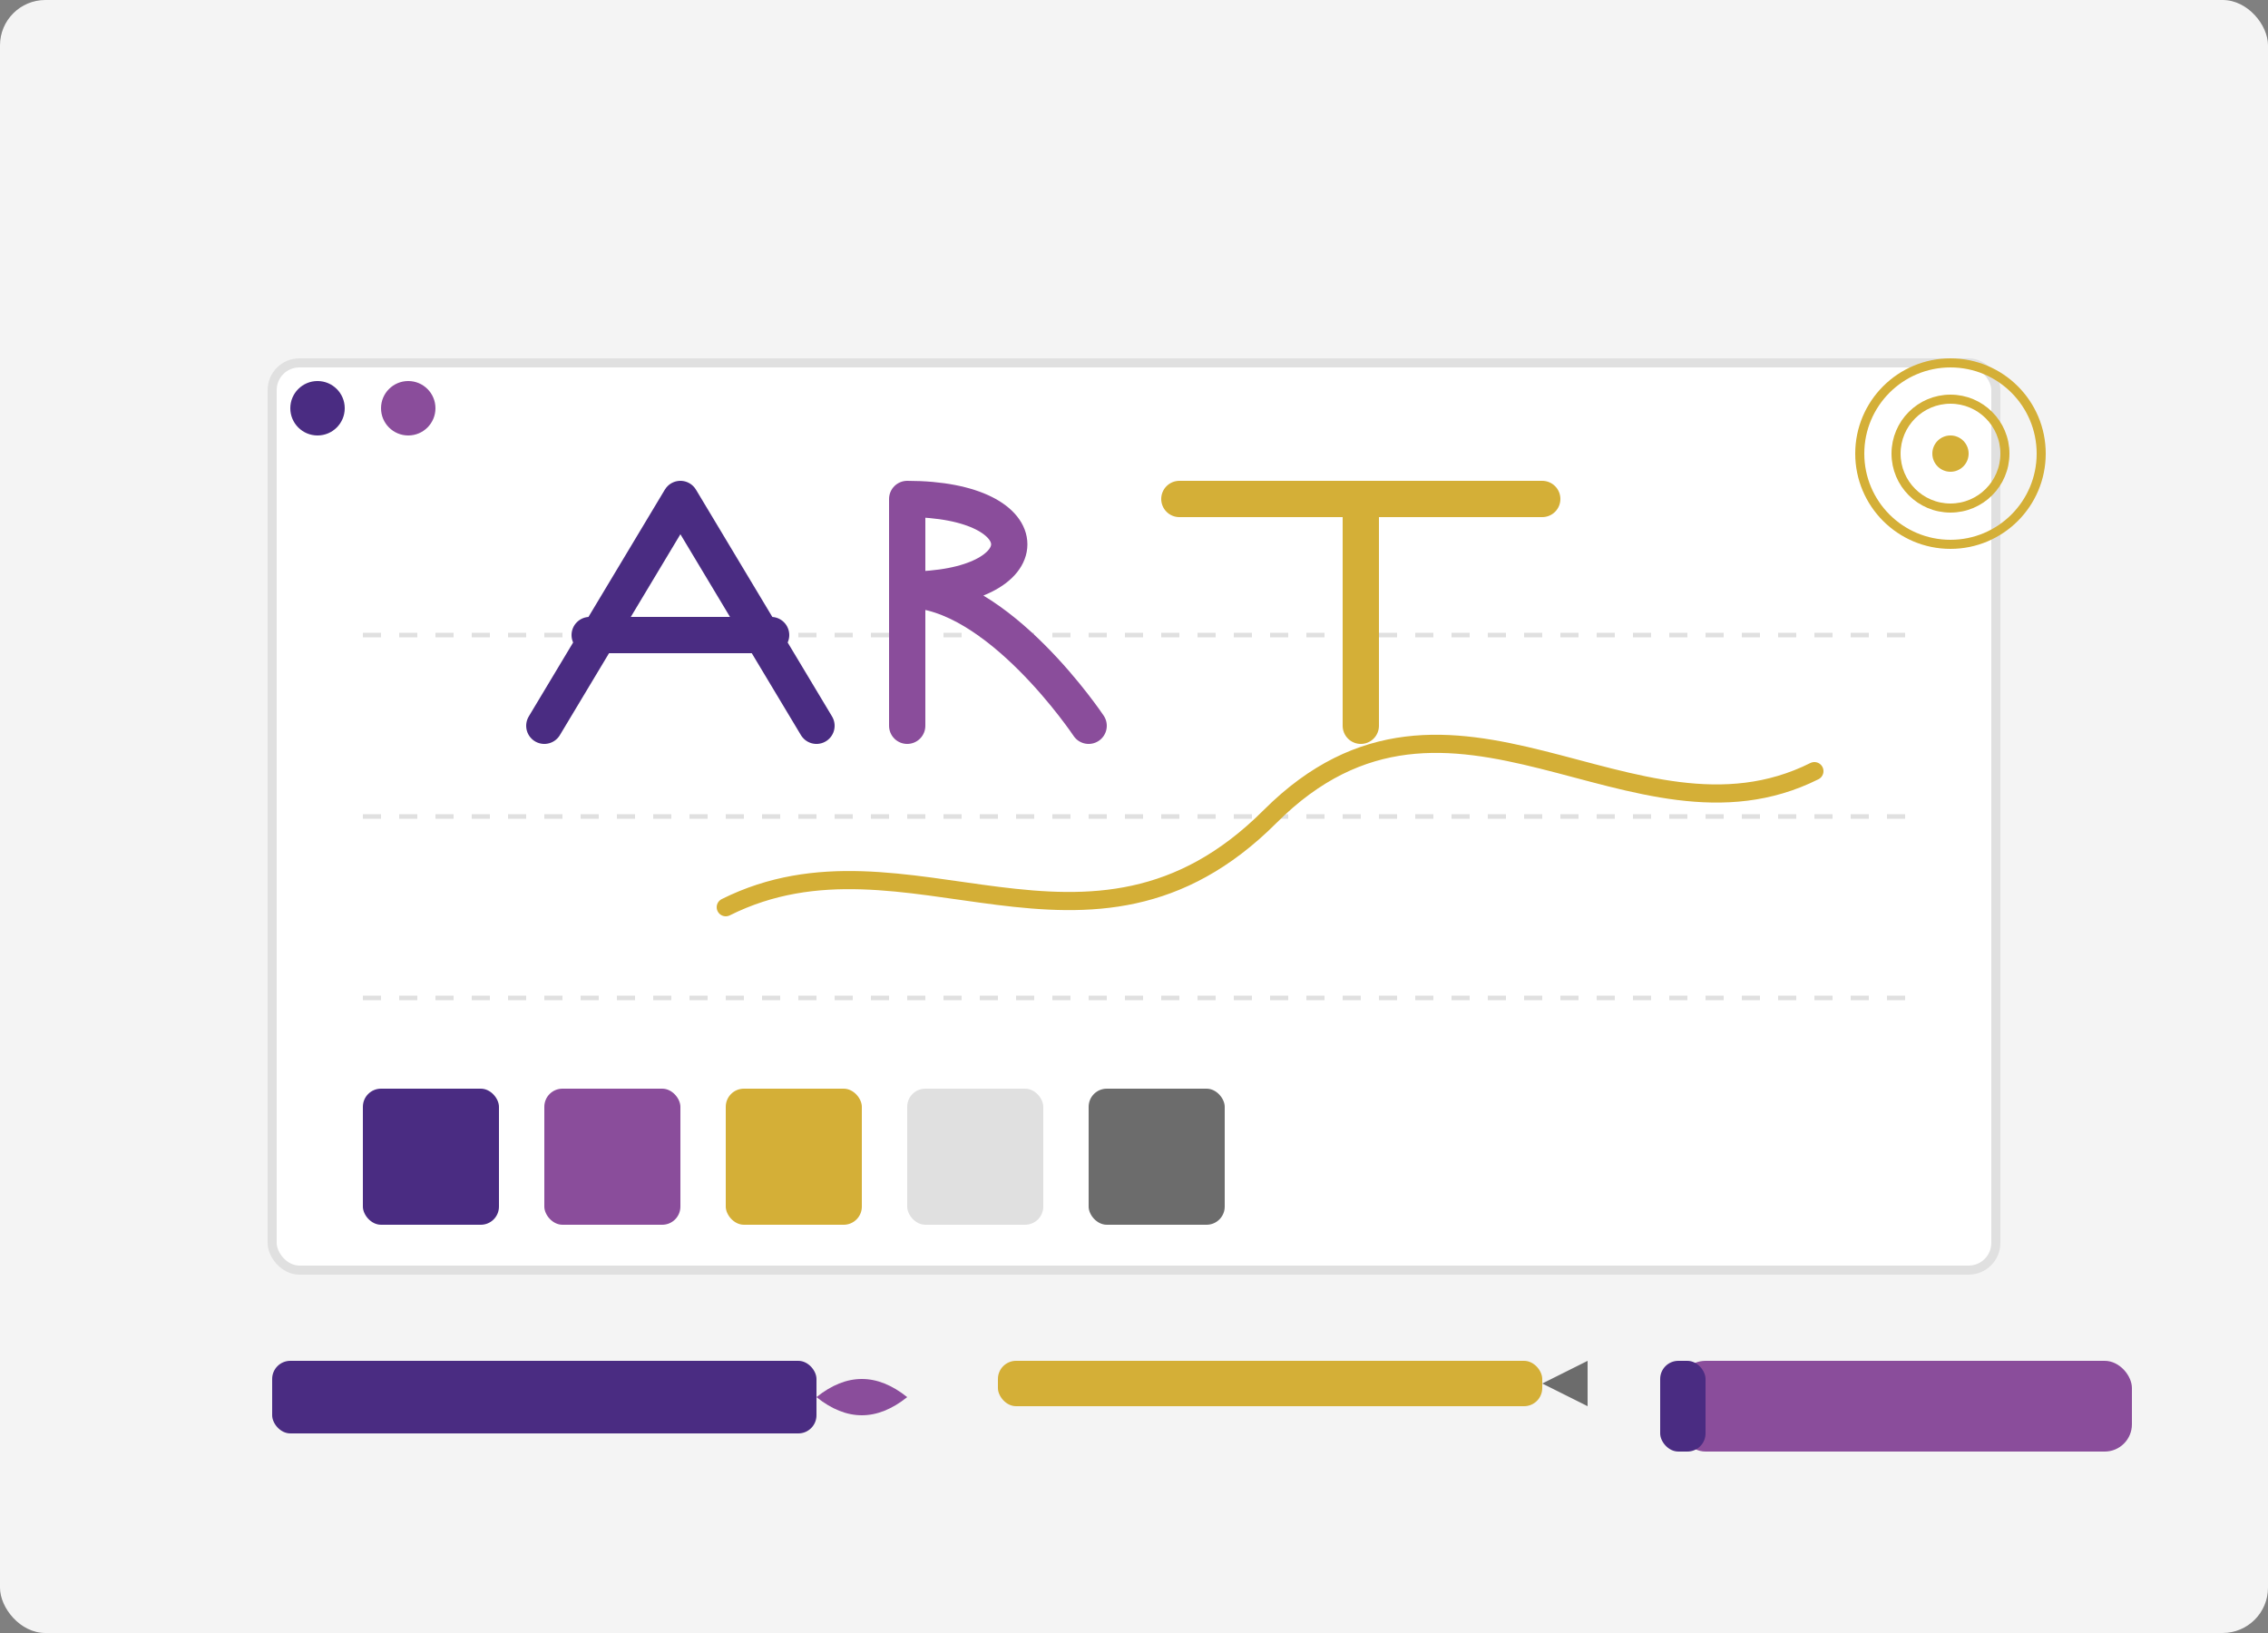 <svg xmlns="http://www.w3.org/2000/svg" width="250" height="180" viewBox="0 0 250 180">
  <rect x="0" y="0" width="250" height="180" fill="#808080" stroke="none"/>
  <style>
    .primary { fill: #4A2C82; }
    .secondary { fill: #8A4D9B; }
    .accent { fill: #D4AF37; }
    .light { fill: #F9F9F9; }
    .mid-gray { fill: #E0E0E0; }
    .dark-gray { fill: #6C6C6C; }
  </style>
  
  <!-- Background -->
  <rect width="250" height="180" fill="#F4F4F4" rx="5" ry="5"/>
  
  <!-- Drawing Surface -->
  <rect x="30" y="40" width="190" height="100" rx="3" ry="3" fill="#FFFFFF" stroke="#E0E0E0" stroke-width="1"/>
  
  <!-- Guide Lines (very light) -->
  <line x1="40" y1="70" x2="210" y2="70" stroke="#E0E0E0" stroke-width="0.5" stroke-dasharray="2,2"/>
  <line x1="40" y1="90" x2="210" y2="90" stroke="#E0E0E0" stroke-width="0.5" stroke-dasharray="2,2"/>
  <line x1="40" y1="110" x2="210" y2="110" stroke="#E0E0E0" stroke-width="0.5" stroke-dasharray="2,2"/>
  
  <!-- Modern Lettering Pens -->
  <g transform="translate(30, 150)">
    <!-- Brush Pen -->
    <rect x="0" y="0" width="60" height="8" rx="2" ry="2" fill="#4A2C82"/>
    <path d="M60,4 Q65,0 70,4 Q65,8 60,4 Z" fill="#8A4D9B"/>
    
    <!-- Fineliner Pen -->
    <rect x="80" y="0" width="60" height="5" rx="2" ry="2" fill="#D4AF37"/>
    <path d="M140,2.5 L145,0 L145,5 Z" fill="#6C6C6C"/>
    
    <!-- Marker -->
    <rect x="155" y="0" width="50" height="10" rx="3" ry="3" fill="#8A4D9B"/>
    <rect x="153" y="0" width="5" height="10" rx="2" ry="2" fill="#4A2C82"/>
  </g>
  
  <!-- Modern Lettering Art -->
  <g>
    <!-- "ART" in stylized modern lettering -->
    <!-- A -->
    <path d="M60,80 L75,55 L90,80 M65,70 L85,70" fill="none" stroke="#4A2C82" stroke-width="4" stroke-linecap="round" stroke-linejoin="round"/>
    
    <!-- R -->
    <path d="M100,55 L100,80 M100,55 C115,55 115,65 100,65 M100,65 C110,65 120,80 120,80" fill="none" stroke="#8A4D9B" stroke-width="4" stroke-linecap="round" stroke-linejoin="round"/>
    
    <!-- T -->
    <path d="M130,55 L170,55 M150,55 L150,80" fill="none" stroke="#D4AF37" stroke-width="4" stroke-linecap="round" stroke-linejoin="round"/>
    
    <!-- Modern Flourish -->
    <path d="M80,100 C100,90 120,110 140,90 C160,70 180,95 200,85" fill="none" stroke="#D4AF37" stroke-width="2" stroke-linecap="round"/>
  </g>
  
  <!-- Color Swatches -->
  <rect x="40" y="120" width="15" height="15" rx="2" ry="2" fill="#4A2C82"/>
  <rect x="60" y="120" width="15" height="15" rx="2" ry="2" fill="#8A4D9B"/>
  <rect x="80" y="120" width="15" height="15" rx="2" ry="2" fill="#D4AF37"/>
  <rect x="100" y="120" width="15" height="15" rx="2" ry="2" fill="#E0E0E0"/>
  <rect x="120" y="120" width="15" height="15" rx="2" ry="2" fill="#6C6C6C"/>
  
  <!-- Decorative Elements -->
  <circle cx="215" cy="50" r="10" fill="none" stroke="#D4AF37" stroke-width="1"/>
  <circle cx="215" cy="50" r="6" fill="none" stroke="#D4AF37" stroke-width="1"/>
  <circle cx="215" cy="50" r="2" fill="#D4AF37"/>
  
  <circle cx="35" cy="45" r="3" fill="#4A2C82"/>
  <circle cx="45" cy="45" r="3" fill="#8A4D9B"/>
</svg>
